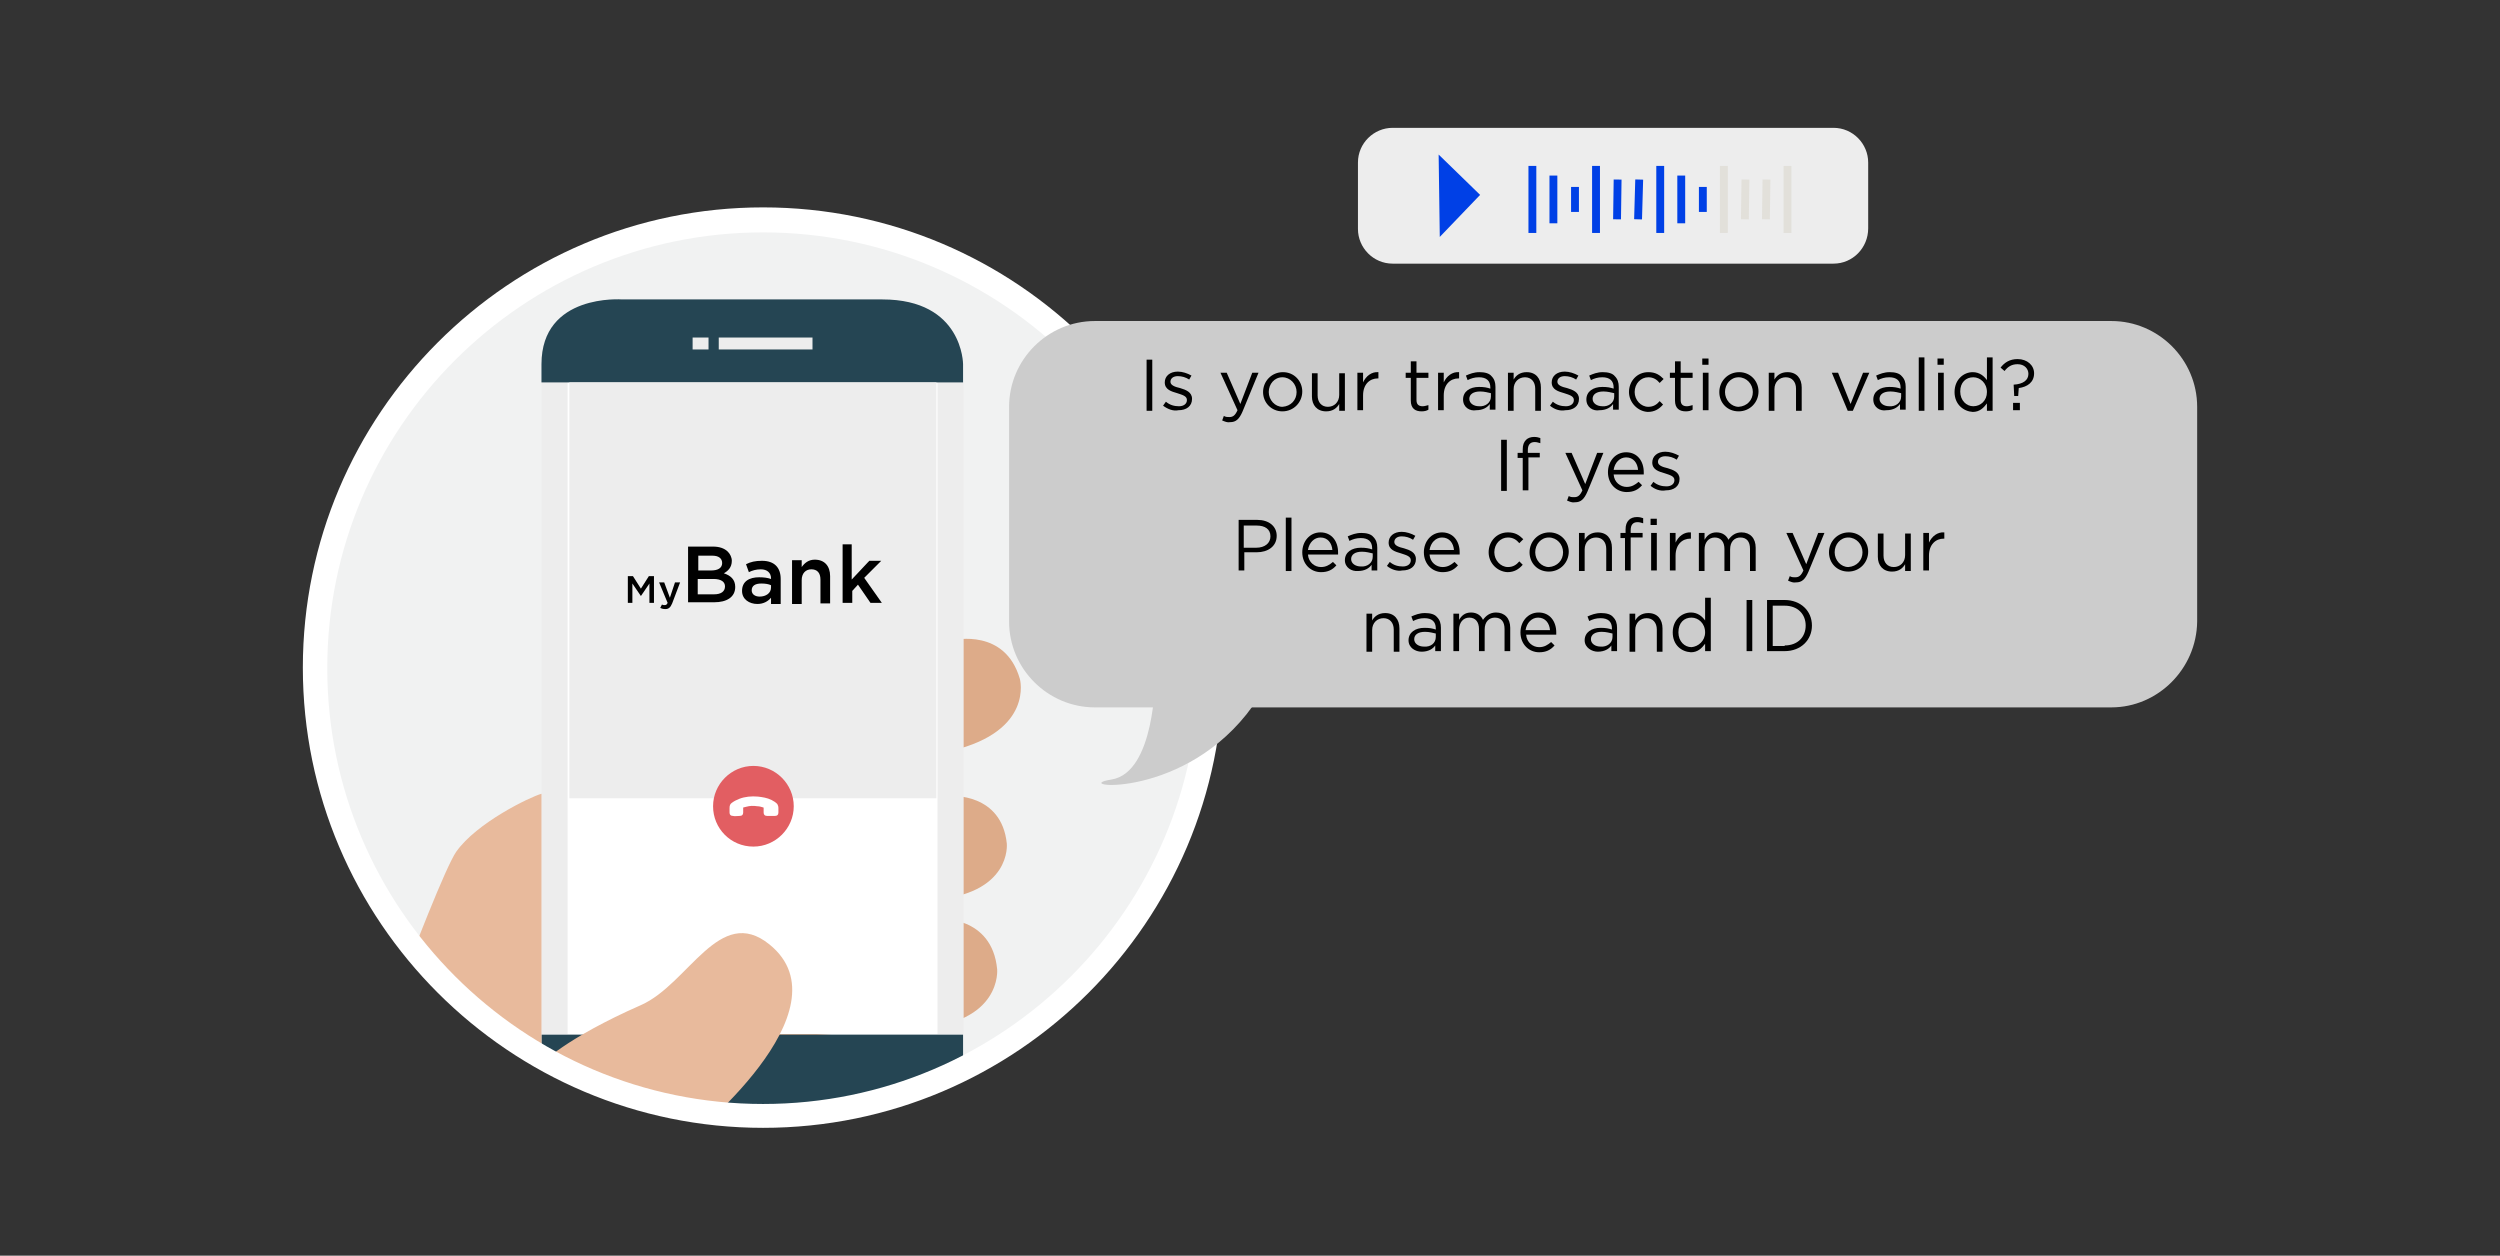 <?xml version="1.0" encoding="utf-8"?>
<!-- Generator: Adobe Illustrator 22.0.0, SVG Export Plug-In . SVG Version: 6.00 Build 0)  -->
<svg version="1.1" id="Layer_1" xmlns="http://www.w3.org/2000/svg" xmlns:xlink="http://www.w3.org/1999/xlink" x="0px" y="0px"
	 viewBox="0 0 440 221" style="enable-background:new 0 0 440 221;" xml:space="preserve">
<rect x="0" y="0" width="440" height="221" fill="#333333" stroke="none"/>
<style type="text/css">
	.st0{fill:#F1F2F2;}
	.st1{clip-path:url(#SVGID_2_);fill:#DDAB89;}
	.st2{clip-path:url(#SVGID_2_);}
	.st3{clip-path:url(#SVGID_4_);fill:#FFFFFF;}
	.st4{clip-path:url(#SVGID_2_);fill:#254553;}
	.st5{clip-path:url(#SVGID_2_);fill:#EDEDED;}
	.st6{clip-path:url(#SVGID_2_);fill:#E8BA9C;}
	.st7{clip-path:url(#SVGID_2_);fill:#E25E62;}
	.st8{clip-path:url(#SVGID_2_);fill:#FFFFFF;}
	.st9{fill:#FFFFFF;}
	.st10{fill:#EDEDED;}
	.st11{fill:#0040E6;}
	.st12{fill:none;stroke:#0040E6;stroke-width:1.385;stroke-miterlimit:10;}
	.st13{fill:none;stroke:#E2E0DA;stroke-width:1.385;stroke-miterlimit:10;}
	.st14{fill:#CCCCCC;}
</style>
<g>
	<g>
		<circle class="st0" cx="134.3" cy="117.6" r="80"/>
		<g>
			<defs>
				<circle id="SVGID_1_" cx="134.3" cy="117.6" r="80"/>
			</defs>
			<clipPath id="SVGID_2_">
				<use xlink:href="#SVGID_1_"  style="overflow:visible;"/>
			</clipPath>
			<path class="st1" d="M179.5,119.5c0,0,2.5,9.1-11.9,12.6l-41.1,10.1c0,0-4.5,1.1-5.8-3.4l-1.3-4.6c0,0-2.5-9.1,11.9-12.6l36.6-9
				C167.9,112.7,176.9,110.5,179.5,119.5L179.5,119.5L179.5,119.5z"/>
			<path class="st1" d="M177.2,148.5c0,0,0.9,9-13.4,9.9l-40.6,2.7c0,0-4.4,0.3-4.9-4.1l-0.4-4.6c0,0-0.9-9,13.4-9.9l36.1-2.4
				C167.3,140.1,176.3,139.5,177.2,148.5L177.2,148.5L177.2,148.5z"/>
			<path class="st1" d="M175.5,170.6c0,0,0.9,9.5-14.1,10.4l-42.7,2.8c0,0-4.7,0.3-5.1-4.4l-0.5-4.8c0,0-0.9-9.5,14.1-10.4l38-2.5
				C165.2,161.7,174.6,161.1,175.5,170.6L175.5,170.6L175.5,170.6z"/>
			<path class="st1" d="M159,199.8c0,0-0.8,8.5-14.2,6.8l-38.1-4.8c0,0-4.1-0.5-3.7-4.7l0.4-4.3c0,0,0.8-8.5,14.2-6.8l33.8,4.3
				C151.4,190.3,159.8,191.4,159,199.8L159,199.8L159,199.8z"/>
			<g class="st2">
				<defs>
					<polygon id="SVGID_3_" points="95.3,67.2 95.3,182 169.6,182 169.6,67.2 95.3,67.2 					"/>
				</defs>
				<use xlink:href="#SVGID_3_"  style="overflow:visible;fill:#EDEDED;"/>
				<clipPath id="SVGID_4_">
					<use xlink:href="#SVGID_3_"  style="overflow:visible;"/>
				</clipPath>
				<polygon class="st3" points="99.9,67.2 99.9,182 165,182 165,67.2 99.9,67.2 				"/>
			</g>
			<path class="st4" d="M169.5,67.3v-3.2c0,0,0-11.4-14.2-11.4h-45.8c0,0-14.2-1.1-14.2,11.4v3.2H169.5L169.5,67.3z M95.3,182.1v9.7
				c0,0,0,8.6,14.2,8.6h45.8c0,0,14.2,0.6,14.2-11.8v-6.5H95.3L95.3,182.1z"/>
			<polygon class="st5" points="126.5,59.4 126.5,61.5 143,61.5 143,59.4 126.5,59.4 			"/>
			<polygon class="st5" points="121.9,59.4 121.9,61.5 124.7,61.5 124.7,59.4 121.9,59.4 			"/>
			<path class="st6" d="M121,200.6c0,0,28.8-22.8,14.4-34.4c-8.8-7.1-14.2,7-22.6,10.7c-13.4,5.9-17.5,10.3-17.5,10.3v-47.5
				c-2.1,0.6-11.4,5.1-15,10.2c-3.6,5.2-22.1,56.3-23.2,59.7c-0.5,1.6-7.7,18.1-9.6,20.5h58.2C110.4,226.2,117.7,217,121,200.6
				L121,200.6z"/>
			<path class="st5" d="M133.2,135.8c-14.6,0-26.4-11.8-26.4-26.4c0-14.6,11.8-26.4,26.4-26.4c14.6,0,26.4,11.8,26.4,26.4
				C159.6,123.9,147.8,135.8,133.2,135.8L133.2,135.8z"/>
			<rect x="100.2" y="67.3" class="st5" width="64.6" height="73.2"/>
			<g class="st2">
				<path d="M110.5,101.4h0.9l1.4,2.2l1.4-2.2h0.9v4.7h-0.8v-3.4l-1.5,2.2h0l-1.5-2.2v3.4h-0.8V101.4z"/>
				<path d="M116.2,107l0.3-0.6c0.2,0.1,0.3,0.1,0.5,0.1c0.2,0,0.4-0.1,0.5-0.4l-1.5-3.6h0.9l1,2.7l0.9-2.7h0.9l-1.4,3.7
					c-0.3,0.7-0.6,1-1.2,1C116.7,107.2,116.4,107.1,116.2,107z"/>
				<path d="M121.1,96.2h4.4c1.1,0,2,0.3,2.6,0.9c0.4,0.4,0.7,1,0.7,1.6v0c0,1.2-0.7,1.8-1.4,2.2c1.2,0.4,2,1.1,2,2.4v0
					c0,1.8-1.5,2.7-3.7,2.7h-4.6V96.2z M125.2,100.4c1.1,0,1.9-0.4,1.9-1.3v0c0-0.8-0.6-1.3-1.7-1.3h-2.5v2.6H125.2z M125.7,104.6
					c1.2,0,1.9-0.5,1.9-1.4v0c0-0.8-0.7-1.3-2-1.3h-2.8v2.7H125.7z"/>
				<path d="M135.7,106.1v-0.9c-0.5,0.6-1.3,1.1-2.4,1.1c-1.4,0-2.7-0.8-2.7-2.3v0c0-1.7,1.3-2.4,3-2.4c0.9,0,1.5,0.1,2.1,0.3v-0.1
					c0-1-0.7-1.6-1.8-1.6c-0.8,0-1.5,0.2-2.1,0.5l-0.5-1.4c0.8-0.4,1.6-0.6,2.8-0.6c2.2,0,3.3,1.2,3.3,3.2v4.4H135.7z M135.7,103
					c-0.4-0.2-1-0.3-1.7-0.3c-1.1,0-1.7,0.4-1.7,1.2v0c0,0.7,0.6,1.1,1.4,1.1c1.1,0,2-0.6,2-1.6V103z"/>
				<path d="M139.4,98.6h1.7v1.2c0.5-0.7,1.2-1.3,2.3-1.3c1.7,0,2.7,1.1,2.7,2.9v4.8h-1.7v-4.2c0-1.2-0.6-1.8-1.6-1.8
					c-1,0-1.7,0.7-1.7,1.9v4.2h-1.7V98.6z"/>
				<path d="M148.2,95.8h1.7v6.2l3.1-3.3h2.1l-3,3l3.1,4.4h-2l-2.2-3.2l-1,1.1v2.1h-1.7V95.8z"/>
			</g>
			<path class="st7" d="M132.6,149c3.9,0,7.1-3.2,7.1-7.1c0-3.9-3.2-7.1-7.1-7.1s-7.1,3.2-7.1,7.1C125.5,145.8,128.6,149,132.6,149
				L132.6,149z"/>
			<path class="st8" d="M130.2,143.6c0.4,0,0.6-0.2,0.6-0.6c0-0.3,0-0.6,0-0.8c0-0.1,0-0.1,0.1-0.1c0.1,0,0.3-0.1,0.4-0.1
				c0.7-0.2,1.3-0.2,2-0.1c0.3,0,0.7,0.1,1,0.2c0.1,0,0.1,0.1,0.1,0.1c0,0.3,0,0.6,0,0.8c0,0.4,0.2,0.6,0.6,0.6c0.2,0,0.4,0,0.7,0
				c0.2,0,0.5,0,0.7,0c0.4,0,0.6-0.2,0.6-0.6c0-0.3,0-0.6,0-0.8c0-0.3-0.1-0.5-0.2-0.7c-0.3-0.3-0.6-0.5-1-0.7
				c-0.8-0.4-1.6-0.5-2.4-0.6c-1.1-0.1-2.3,0-3.3,0.4c-0.5,0.2-0.9,0.4-1.3,0.7c-0.3,0.2-0.4,0.5-0.4,0.9c0,0.3,0,0.5,0,0.8
				c0,0.4,0.2,0.6,0.6,0.6C129.3,143.7,129.7,143.6,130.2,143.6L130.2,143.6L130.2,143.6z"/>
		</g>
		<path class="st9" d="M134.3,198.5c-44.6,0-81-36.3-81-81c0-44.6,36.3-81,81-81s81,36.3,81,81C215.3,162.2,179,198.5,134.3,198.5z
			 M134.3,40.9c-42.3,0-76.7,34.4-76.7,76.7c0,42.3,34.4,76.7,76.7,76.7s76.7-34.4,76.7-76.7C211,75.3,176.6,40.9,134.3,40.9z"/>
	</g>
	<g>
		<path class="st10" d="M322.7,46.4h-77.6c-3.4,0-6.1-2.8-6.1-6.1V28.6c0-3.4,2.8-6.1,6.1-6.1h77.6c3.4,0,6.1,2.8,6.1,6.1v11.6
			C328.8,43.6,326.1,46.4,322.7,46.4z"/>
		<g>
			<polygon class="st11" points="253.4,41.7 253.2,27.2 260.5,34.3 			"/>
			<line class="st12" x1="269.7" y1="29.2" x2="269.7" y2="41"/>
			<line class="st12" x1="280.9" y1="29.2" x2="280.9" y2="41"/>
			<line class="st12" x1="292.2" y1="29.2" x2="292.2" y2="41"/>
			<line class="st12" x1="273.4" y1="30.9" x2="273.4" y2="39.3"/>
			<line class="st12" x1="277.2" y1="32.9" x2="277.2" y2="37.3"/>
			<line class="st12" x1="288.5" y1="31.6" x2="288.3" y2="38.6"/>
			<line class="st12" x1="284.7" y1="31.6" x2="284.6" y2="38.6"/>
			<line class="st13" x1="303.4" y1="29.2" x2="303.4" y2="41"/>
			<line class="st13" x1="314.6" y1="29.2" x2="314.6" y2="41"/>
			<line class="st12" x1="295.9" y1="30.9" x2="295.9" y2="39.3"/>
			<line class="st12" x1="299.7" y1="32.9" x2="299.7" y2="37.3"/>
			<line class="st13" x1="310.9" y1="31.6" x2="310.8" y2="38.6"/>
			<line class="st13" x1="307.2" y1="31.6" x2="307.1" y2="38.6"/>
		</g>
	</g>
	<path class="st14" d="M371.6,124.5H192.7c-8.3,0-15.1-6.8-15.1-15.1V71.6c0-8.3,6.8-15.1,15.1-15.1h178.9c8.3,0,15.1,6.8,15.1,15.1
		v37.8C386.6,117.7,379.8,124.5,371.6,124.5z"/>
	<path class="st14" d="M203.3,119.3c0,0,0,16.7-7.7,17.9s11.6,3.8,23.8-11.5S203.3,119.3,203.3,119.3z"/>
	<g>
		<path d="M201.8,63.3h1v9h-1V63.3z"/>
		<path d="M204.7,71.4l0.5-0.7c0.7,0.6,1.5,0.8,2.3,0.8c0.8,0,1.4-0.4,1.4-1.1v0c0-0.7-0.8-0.9-1.7-1.2c-1-0.3-2.2-0.6-2.2-1.9v0
			c0-1.1,0.9-1.9,2.3-1.9c0.8,0,1.7,0.3,2.4,0.7l-0.4,0.7c-0.6-0.4-1.3-0.6-2-0.6c-0.8,0-1.3,0.4-1.3,1v0c0,0.6,0.8,0.9,1.7,1.1
			c1,0.3,2.1,0.7,2.1,1.9v0c0,1.3-1,2-2.4,2C206.5,72.4,205.5,72,204.7,71.4z"/>
		<path d="M215.1,74l0.3-0.8c0.3,0.2,0.6,0.2,1,0.2c0.6,0,1-0.3,1.4-1.2l-3-6.6h1.1l2.4,5.5l2.1-5.5h1.1l-2.8,6.8
			c-0.6,1.4-1.2,1.9-2.2,1.9C216,74.4,215.6,74.2,215.1,74z"/>
		<path d="M222.3,69L222.3,69c0-1.9,1.5-3.5,3.5-3.5c2,0,3.4,1.6,3.4,3.4v0c0,1.9-1.5,3.5-3.5,3.5C223.8,72.4,222.3,70.9,222.3,69z
			 M228.2,69L228.2,69c0-1.4-1.1-2.6-2.5-2.6c-1.4,0-2.4,1.2-2.4,2.6v0c0,1.4,1.1,2.6,2.4,2.6C227.2,71.5,228.2,70.4,228.2,69z"/>
		<path d="M230.9,69.8v-4.1h1v3.9c0,1.2,0.7,2,1.8,2c1.1,0,2-0.8,2-2.1v-3.8h1v6.6h-1v-1.2c-0.4,0.7-1.1,1.3-2.3,1.3
			C231.8,72.4,230.9,71.3,230.9,69.8z"/>
		<path d="M238.9,65.6h1v1.7c0.5-1.1,1.5-1.9,2.7-1.8v1.1h-0.1c-1.4,0-2.6,1-2.6,3v2.6h-1V65.6z"/>
		<path d="M248.3,70.5v-4h-0.9v-0.9h0.9v-2h1v2h2.1v0.9h-2.1v3.9c0,0.8,0.4,1.1,1.1,1.1c0.3,0,0.6-0.1,1-0.2v0.8
			c-0.3,0.2-0.7,0.3-1.2,0.3C249.1,72.4,248.3,71.9,248.3,70.5z"/>
		<path d="M253.1,65.6h1v1.7c0.5-1.1,1.5-1.9,2.7-1.8v1.1h-0.1c-1.4,0-2.6,1-2.6,3v2.6h-1V65.6z"/>
		<path d="M257.5,70.3L257.5,70.3c0-1.4,1.2-2.2,2.8-2.2c0.9,0,1.4,0.1,2,0.3v-0.2c0-1.2-0.7-1.8-2-1.8c-0.8,0-1.4,0.2-2,0.5
			l-0.3-0.8c0.7-0.3,1.4-0.6,2.4-0.6c0.9,0,1.7,0.2,2.1,0.7c0.5,0.5,0.7,1.1,0.7,1.9v4h-1v-1c-0.4,0.6-1.2,1.1-2.4,1.1
			C258.7,72.4,257.5,71.7,257.5,70.3z M262.4,69.8v-0.6c-0.5-0.1-1.1-0.3-1.9-0.3c-1.2,0-1.9,0.5-1.9,1.3v0c0,0.8,0.8,1.3,1.7,1.3
			C261.4,71.6,262.4,70.9,262.4,69.8z"/>
		<path d="M265.4,65.6h1v1.2c0.4-0.7,1.1-1.3,2.3-1.3c1.6,0,2.5,1.1,2.5,2.7v4.1h-1v-3.9c0-1.2-0.7-2-1.8-2c-1.1,0-2,0.8-2,2.1v3.8
			h-1V65.6z"/>
		<path d="M272.8,71.4l0.5-0.7c0.7,0.6,1.5,0.8,2.3,0.8c0.8,0,1.4-0.4,1.4-1.1v0c0-0.7-0.8-0.9-1.7-1.2c-1-0.3-2.2-0.6-2.2-1.9v0
			c0-1.1,0.9-1.9,2.3-1.9c0.8,0,1.7,0.3,2.4,0.7l-0.4,0.7c-0.6-0.4-1.3-0.6-2-0.6c-0.8,0-1.3,0.4-1.3,1v0c0,0.6,0.8,0.9,1.7,1.1
			c1,0.3,2.1,0.7,2.1,1.9v0c0,1.3-1,2-2.4,2C274.5,72.4,273.5,72,272.8,71.4z"/>
		<path d="M279.2,70.3L279.2,70.3c0-1.4,1.2-2.2,2.8-2.2c0.9,0,1.4,0.1,2,0.3v-0.2c0-1.2-0.7-1.8-2-1.8c-0.8,0-1.4,0.2-2,0.5
			l-0.3-0.8c0.7-0.3,1.4-0.6,2.4-0.6c0.9,0,1.7,0.2,2.1,0.7c0.5,0.5,0.7,1.1,0.7,1.9v4h-1v-1c-0.4,0.6-1.2,1.1-2.4,1.1
			C280.4,72.4,279.2,71.7,279.2,70.3z M284.1,69.8v-0.6c-0.5-0.1-1.1-0.3-1.9-0.3c-1.2,0-1.9,0.5-1.9,1.3v0c0,0.8,0.8,1.3,1.7,1.3
			C283.1,71.6,284.1,70.9,284.1,69.8z"/>
		<path d="M286.7,69L286.7,69c0-1.9,1.4-3.5,3.4-3.5c1.3,0,2,0.5,2.7,1.2l-0.7,0.7c-0.5-0.6-1.1-1-2-1c-1.3,0-2.4,1.1-2.4,2.6v0
			c0,1.4,1.1,2.6,2.4,2.6c0.9,0,1.5-0.4,2-1l0.6,0.6c-0.7,0.8-1.5,1.3-2.7,1.3C288.2,72.4,286.7,70.8,286.7,69z"/>
		<path d="M294.8,70.5v-4h-0.9v-0.9h0.9v-2h1v2h2.1v0.9h-2.1v3.9c0,0.8,0.4,1.1,1.1,1.1c0.3,0,0.6-0.1,1-0.2v0.8
			c-0.3,0.2-0.7,0.3-1.2,0.3C295.6,72.4,294.8,71.9,294.8,70.5z"/>
		<path d="M299.6,63.1h1.1v1.1h-1.1V63.1z M299.7,65.6h1v6.6h-1V65.6z"/>
		<path d="M302.6,69L302.6,69c0-1.9,1.5-3.5,3.5-3.5c2,0,3.4,1.6,3.4,3.4v0c0,1.9-1.5,3.5-3.5,3.5C304,72.4,302.6,70.9,302.6,69z
			 M308.5,69L308.5,69c0-1.4-1.1-2.6-2.5-2.6c-1.4,0-2.4,1.2-2.4,2.6v0c0,1.4,1.1,2.6,2.4,2.6C307.5,71.5,308.5,70.4,308.5,69z"/>
		<path d="M311.3,65.6h1v1.2c0.4-0.7,1.1-1.3,2.3-1.3c1.6,0,2.5,1.1,2.5,2.7v4.1h-1v-3.9c0-1.2-0.7-2-1.8-2c-1.1,0-2,0.8-2,2.1v3.8
			h-1V65.6z"/>
		<path d="M322.4,65.6h1.1l2.2,5.5l2.2-5.5h1.1l-2.9,6.7h-0.9L322.4,65.6z"/>
		<path d="M329.7,70.3L329.7,70.3c0-1.4,1.2-2.2,2.8-2.2c0.9,0,1.4,0.1,2,0.3v-0.2c0-1.2-0.7-1.8-2-1.8c-0.8,0-1.4,0.2-2,0.5
			l-0.3-0.8c0.7-0.3,1.4-0.6,2.4-0.6c0.9,0,1.7,0.2,2.1,0.7c0.5,0.5,0.7,1.1,0.7,1.9v4h-1v-1c-0.4,0.6-1.2,1.1-2.4,1.1
			C330.9,72.4,329.7,71.7,329.7,70.3z M334.6,69.8v-0.6c-0.5-0.1-1.1-0.3-1.9-0.3c-1.2,0-1.9,0.5-1.9,1.3v0c0,0.8,0.8,1.3,1.7,1.3
			C333.6,71.6,334.6,70.9,334.6,69.8z"/>
		<path d="M337.7,62.9h1v9.4h-1V62.9z"/>
		<path d="M341,63.1h1.1v1.1H341V63.1z M341.1,65.6h1v6.6h-1V65.6z"/>
		<path d="M344,69L344,69c0-2.2,1.6-3.5,3.2-3.5c1.2,0,2,0.7,2.5,1.4v-4h1v9.4h-1v-1.3c-0.6,0.8-1.3,1.5-2.5,1.5
			C345.6,72.4,344,71.2,344,69z M349.7,69L349.7,69c0-1.6-1.2-2.6-2.4-2.6c-1.3,0-2.3,0.9-2.3,2.5v0c0,1.6,1.1,2.6,2.3,2.6
			C348.6,71.5,349.7,70.5,349.7,69z"/>
		<path d="M354.4,67.7L354.4,67.7c1.7-0.1,2.6-0.8,2.6-1.9v0c0-0.9-0.7-1.7-1.9-1.7c-1,0-1.7,0.4-2.3,1.2l-0.7-0.6
			c0.7-0.9,1.6-1.5,3-1.5c1.7,0,2.9,1.1,2.9,2.5v0c0,1.6-1.2,2.4-2.7,2.6l-0.1,1.4h-0.7L354.4,67.7z M354.3,70.9h1.2v1.3h-1.2V70.9z
			"/>
		<path d="M264.2,77.4h1v9h-1V77.4z"/>
		<path d="M268,80.6h-0.9v-0.9h0.9v-0.6c0-0.8,0.2-1.3,0.6-1.7c0.3-0.3,0.8-0.5,1.4-0.5c0.5,0,0.8,0.1,1.1,0.2V78
			c-0.4-0.1-0.6-0.2-1-0.2c-0.8,0-1.2,0.5-1.2,1.4v0.5h2.1v0.8H269v5.8h-1V80.6z"/>
		<path d="M275.8,88.1l0.3-0.8c0.3,0.2,0.6,0.2,1,0.2c0.6,0,1-0.3,1.4-1.2l-3-6.6h1.1l2.4,5.5l2.1-5.5h1.1l-2.8,6.8
			c-0.6,1.4-1.2,1.9-2.2,1.9C276.7,88.5,276.3,88.3,275.8,88.1z"/>
		<path d="M284,83.5c0.1,1.4,1.2,2.2,2.3,2.2c0.9,0,1.5-0.4,2.1-0.9l0.6,0.6c-0.7,0.8-1.5,1.2-2.7,1.2c-1.8,0-3.3-1.4-3.3-3.5
			c0-1.9,1.3-3.5,3.2-3.5c2,0,3.1,1.6,3.1,3.5v0.2c0,0.1,0,0.1,0,0.2H284z M288.3,82.7c-0.1-1.2-0.8-2.2-2.1-2.2
			c-1.1,0-2,0.9-2.2,2.2H288.3z"/>
		<path d="M290.5,85.5l0.5-0.7c0.7,0.6,1.5,0.8,2.3,0.8c0.8,0,1.4-0.4,1.4-1.1v0c0-0.7-0.8-0.9-1.7-1.2c-1-0.3-2.2-0.6-2.2-1.9v0
			c0-1.1,0.9-1.9,2.3-1.9c0.8,0,1.7,0.3,2.4,0.7l-0.4,0.7c-0.6-0.4-1.3-0.6-2-0.6c-0.8,0-1.3,0.4-1.3,1v0c0,0.6,0.8,0.9,1.7,1.1
			c1,0.3,2.1,0.7,2.1,1.9v0c0,1.3-1,2-2.4,2C292.2,86.5,291.2,86.1,290.5,85.5z"/>
		<path d="M217.9,91.5h3.4c2,0,3.4,1.1,3.4,2.8v0c0,1.9-1.6,2.9-3.5,2.9h-2.2v3.2h-1V91.5z M221.1,96.4c1.5,0,2.5-0.8,2.5-2v0
			c0-1.3-1-1.9-2.4-1.9h-2.3v3.9H221.1z"/>
		<path d="M226.3,91.1h1v9.4h-1V91.1z"/>
		<path d="M230.2,97.6c0.1,1.4,1.2,2.2,2.3,2.2c0.9,0,1.5-0.4,2.1-0.9l0.6,0.6c-0.7,0.8-1.5,1.2-2.7,1.2c-1.8,0-3.3-1.4-3.3-3.5
			c0-1.9,1.3-3.5,3.2-3.5c2,0,3.1,1.6,3.1,3.5v0.2c0,0.1,0,0.1,0,0.2H230.2z M234.5,96.8c-0.1-1.2-0.8-2.2-2.1-2.2
			c-1.1,0-2,0.9-2.2,2.2H234.5z"/>
		<path d="M236.7,98.6L236.7,98.6c0-1.4,1.2-2.2,2.8-2.2c0.9,0,1.4,0.1,2,0.3v-0.2c0-1.2-0.7-1.8-2-1.8c-0.8,0-1.4,0.2-2,0.5
			l-0.3-0.8c0.7-0.3,1.4-0.6,2.4-0.6c0.9,0,1.7,0.2,2.1,0.7c0.5,0.5,0.7,1.1,0.7,1.9v4h-1v-1c-0.4,0.6-1.2,1.1-2.4,1.1
			C237.9,100.6,236.7,99.9,236.7,98.6z M241.6,98v-0.6c-0.5-0.1-1.1-0.3-1.9-0.3c-1.2,0-1.9,0.5-1.9,1.3v0c0,0.8,0.8,1.3,1.7,1.3
			C240.6,99.8,241.6,99.1,241.6,98z"/>
		<path d="M244.1,99.6l0.5-0.7c0.7,0.6,1.5,0.8,2.3,0.8c0.8,0,1.4-0.4,1.4-1.1v0c0-0.7-0.8-0.9-1.7-1.2c-1-0.3-2.2-0.6-2.2-1.9v0
			c0-1.1,0.9-1.9,2.3-1.9c0.8,0,1.7,0.3,2.4,0.7l-0.4,0.7c-0.6-0.4-1.3-0.6-2-0.6c-0.8,0-1.3,0.4-1.3,1v0c0,0.6,0.8,0.9,1.7,1.1
			c1,0.3,2.1,0.7,2.1,1.9v0c0,1.3-1,2-2.4,2C245.9,100.6,244.8,100.2,244.1,99.6z"/>
		<path d="M251.6,97.6c0.1,1.4,1.2,2.2,2.3,2.2c0.9,0,1.5-0.4,2.1-0.9l0.6,0.6c-0.7,0.8-1.5,1.2-2.7,1.2c-1.8,0-3.3-1.4-3.3-3.5
			c0-1.9,1.3-3.5,3.2-3.5c2,0,3.1,1.6,3.1,3.5v0.2c0,0.1,0,0.1,0,0.2H251.6z M255.9,96.8c-0.1-1.2-0.8-2.2-2.1-2.2
			c-1.1,0-2,0.9-2.2,2.2H255.9z"/>
		<path d="M262,97.2L262,97.2c0-1.9,1.4-3.5,3.4-3.5c1.3,0,2,0.5,2.7,1.2l-0.7,0.7c-0.5-0.6-1.1-1-2-1c-1.3,0-2.4,1.1-2.4,2.6v0
			c0,1.4,1.1,2.6,2.4,2.6c0.9,0,1.5-0.4,2-1l0.6,0.6c-0.7,0.8-1.5,1.3-2.7,1.3C263.5,100.6,262,99.1,262,97.2z"/>
		<path d="M269.2,97.2L269.2,97.2c0-1.9,1.5-3.5,3.5-3.5c2,0,3.4,1.6,3.4,3.4v0c0,1.9-1.5,3.5-3.5,3.5
			C270.6,100.6,269.2,99.1,269.2,97.2z M275.1,97.2L275.1,97.2c0-1.4-1.1-2.6-2.5-2.6c-1.4,0-2.4,1.2-2.4,2.6v0
			c0,1.4,1.1,2.6,2.4,2.6C274.1,99.7,275.1,98.6,275.1,97.2z"/>
		<path d="M277.9,93.8h1V95c0.4-0.7,1.1-1.3,2.3-1.3c1.6,0,2.5,1.1,2.5,2.7v4.1h-1v-3.9c0-1.2-0.7-2-1.8-2c-1.1,0-2,0.8-2,2.1v3.8
			h-1V93.8z"/>
		<path d="M286.1,94.7h-0.9v-0.9h0.9v-0.6c0-0.8,0.2-1.3,0.6-1.7c0.3-0.3,0.8-0.5,1.4-0.5c0.5,0,0.8,0.1,1.1,0.2v0.9
			c-0.4-0.1-0.6-0.2-1-0.2c-0.8,0-1.2,0.5-1.2,1.4v0.5h2.1v0.8h-2.1v5.8h-1V94.7z M290.5,91.3h1.1v1.1h-1.1V91.3z M290.6,93.8h1v6.6
			h-1V93.8z"/>
		<path d="M293.9,93.8h1v1.7c0.5-1.1,1.5-1.9,2.7-1.8v1.1h-0.1c-1.4,0-2.6,1-2.6,3v2.6h-1V93.8z"/>
		<path d="M299,93.8h1V95c0.4-0.7,1-1.3,2.1-1.3c1.1,0,1.8,0.6,2.1,1.3c0.5-0.7,1.2-1.3,2.3-1.3c1.5,0,2.5,1,2.5,2.7v4.1h-1v-3.9
			c0-1.3-0.6-2-1.7-2c-1,0-1.8,0.7-1.8,2.1v3.8h-1v-3.9c0-1.2-0.6-2-1.7-2c-1.1,0-1.8,0.9-1.8,2.1v3.8h-1V93.8z"/>
		<path d="M314.7,102.2l0.3-0.8c0.3,0.2,0.6,0.2,1,0.2c0.6,0,1-0.3,1.4-1.2l-3-6.6h1.1l2.4,5.5l2.1-5.5h1.1l-2.8,6.8
			c-0.6,1.4-1.2,1.9-2.2,1.9C315.6,102.6,315.2,102.4,314.7,102.2z"/>
		<path d="M321.9,97.2L321.9,97.2c0-1.9,1.5-3.5,3.5-3.5c2,0,3.4,1.6,3.4,3.4v0c0,1.9-1.5,3.5-3.5,3.5
			C323.3,100.6,321.9,99.1,321.9,97.2z M327.8,97.2L327.8,97.2c0-1.4-1.1-2.6-2.5-2.6c-1.4,0-2.4,1.2-2.4,2.6v0
			c0,1.4,1.1,2.6,2.4,2.6C326.8,99.7,327.8,98.6,327.8,97.2z"/>
		<path d="M330.5,98v-4.1h1v3.9c0,1.2,0.7,2,1.8,2c1.1,0,2-0.8,2-2.1v-3.8h1v6.6h-1v-1.2c-0.4,0.7-1.1,1.3-2.3,1.3
			C331.4,100.6,330.5,99.5,330.5,98z"/>
		<path d="M338.5,93.8h1v1.7c0.5-1.1,1.5-1.9,2.7-1.8v1.1h-0.1c-1.4,0-2.6,1-2.6,3v2.6h-1V93.8z"/>
		<path d="M240.5,108h1v1.2c0.4-0.7,1.1-1.3,2.3-1.3c1.6,0,2.5,1.1,2.5,2.7v4.1h-1v-3.9c0-1.2-0.7-2-1.8-2c-1.1,0-2,0.8-2,2.1v3.8
			h-1V108z"/>
		<path d="M247.9,112.7L247.9,112.7c0-1.4,1.2-2.2,2.8-2.2c0.9,0,1.4,0.1,2,0.3v-0.2c0-1.2-0.7-1.8-2-1.8c-0.8,0-1.4,0.2-2,0.5
			l-0.3-0.8c0.7-0.3,1.4-0.6,2.4-0.6c0.9,0,1.7,0.2,2.1,0.7c0.5,0.5,0.7,1.1,0.7,1.9v4.1h-1v-1c-0.4,0.6-1.2,1.1-2.4,1.1
			C249.1,114.7,247.9,114,247.9,112.7z M252.7,112.1v-0.6c-0.5-0.1-1.1-0.3-1.9-0.3c-1.2,0-1.9,0.5-1.9,1.3v0c0,0.8,0.8,1.3,1.7,1.3
			C251.8,113.9,252.7,113.2,252.7,112.1z"/>
		<path d="M255.8,108h1v1.1c0.4-0.7,1-1.3,2.1-1.3c1.1,0,1.8,0.6,2.1,1.3c0.5-0.7,1.2-1.3,2.3-1.3c1.5,0,2.5,1,2.5,2.7v4.1h-1v-3.9
			c0-1.3-0.6-2-1.7-2c-1,0-1.8,0.7-1.8,2.1v3.8h-1v-3.9c0-1.2-0.6-2-1.7-2c-1.1,0-1.8,0.9-1.8,2.1v3.8h-1V108z"/>
		<path d="M268.6,111.7c0.1,1.4,1.2,2.2,2.3,2.2c0.9,0,1.5-0.4,2.1-0.9l0.6,0.6c-0.7,0.8-1.5,1.2-2.7,1.2c-1.8,0-3.3-1.4-3.3-3.5
			c0-1.9,1.3-3.5,3.2-3.5c2,0,3.1,1.6,3.1,3.5v0.2c0,0.1,0,0.1,0,0.2H268.6z M272.8,110.9c-0.1-1.2-0.8-2.2-2.1-2.2
			c-1.1,0-2,0.9-2.2,2.2H272.8z"/>
		<path d="M278.9,112.7L278.9,112.7c0-1.4,1.2-2.2,2.8-2.2c0.9,0,1.4,0.1,2,0.3v-0.2c0-1.2-0.7-1.8-2-1.8c-0.8,0-1.4,0.2-2,0.5
			l-0.3-0.8c0.7-0.3,1.4-0.6,2.4-0.6c0.9,0,1.7,0.2,2.1,0.7c0.5,0.5,0.7,1.1,0.7,1.9v4.1h-1v-1c-0.4,0.6-1.2,1.1-2.4,1.1
			C280.2,114.7,278.9,114,278.9,112.7z M283.8,112.1v-0.6c-0.5-0.1-1.1-0.3-1.9-0.3c-1.2,0-1.9,0.5-1.9,1.3v0c0,0.8,0.8,1.3,1.7,1.3
			C282.8,113.9,283.8,113.2,283.8,112.1z"/>
		<path d="M286.8,108h1v1.2c0.4-0.7,1.1-1.3,2.3-1.3c1.6,0,2.5,1.1,2.5,2.7v4.1h-1v-3.9c0-1.2-0.7-2-1.8-2c-1.1,0-2,0.8-2,2.1v3.8
			h-1V108z"/>
		<path d="M294.4,111.3L294.4,111.3c0-2.2,1.6-3.5,3.2-3.5c1.2,0,2,0.7,2.5,1.4v-4h1v9.4h-1v-1.3c-0.6,0.8-1.3,1.5-2.5,1.5
			C295.9,114.7,294.4,113.5,294.4,111.3z M300.1,111.3L300.1,111.3c0-1.6-1.2-2.6-2.4-2.6c-1.3,0-2.3,0.9-2.3,2.6v0
			c0,1.6,1.1,2.6,2.3,2.6C298.9,113.8,300.1,112.8,300.1,111.3z"/>
		<path d="M307.4,105.6h1v9h-1V105.6z"/>
		<path d="M311,105.6h3.1c2.8,0,4.8,1.9,4.8,4.5v0c0,2.5-1.9,4.5-4.8,4.5H311V105.6z M314.1,113.6c2.3,0,3.7-1.5,3.7-3.5v0
			c0-2-1.4-3.5-3.7-3.5H312v7.1H314.1z"/>
	</g>
</g>
</svg>
